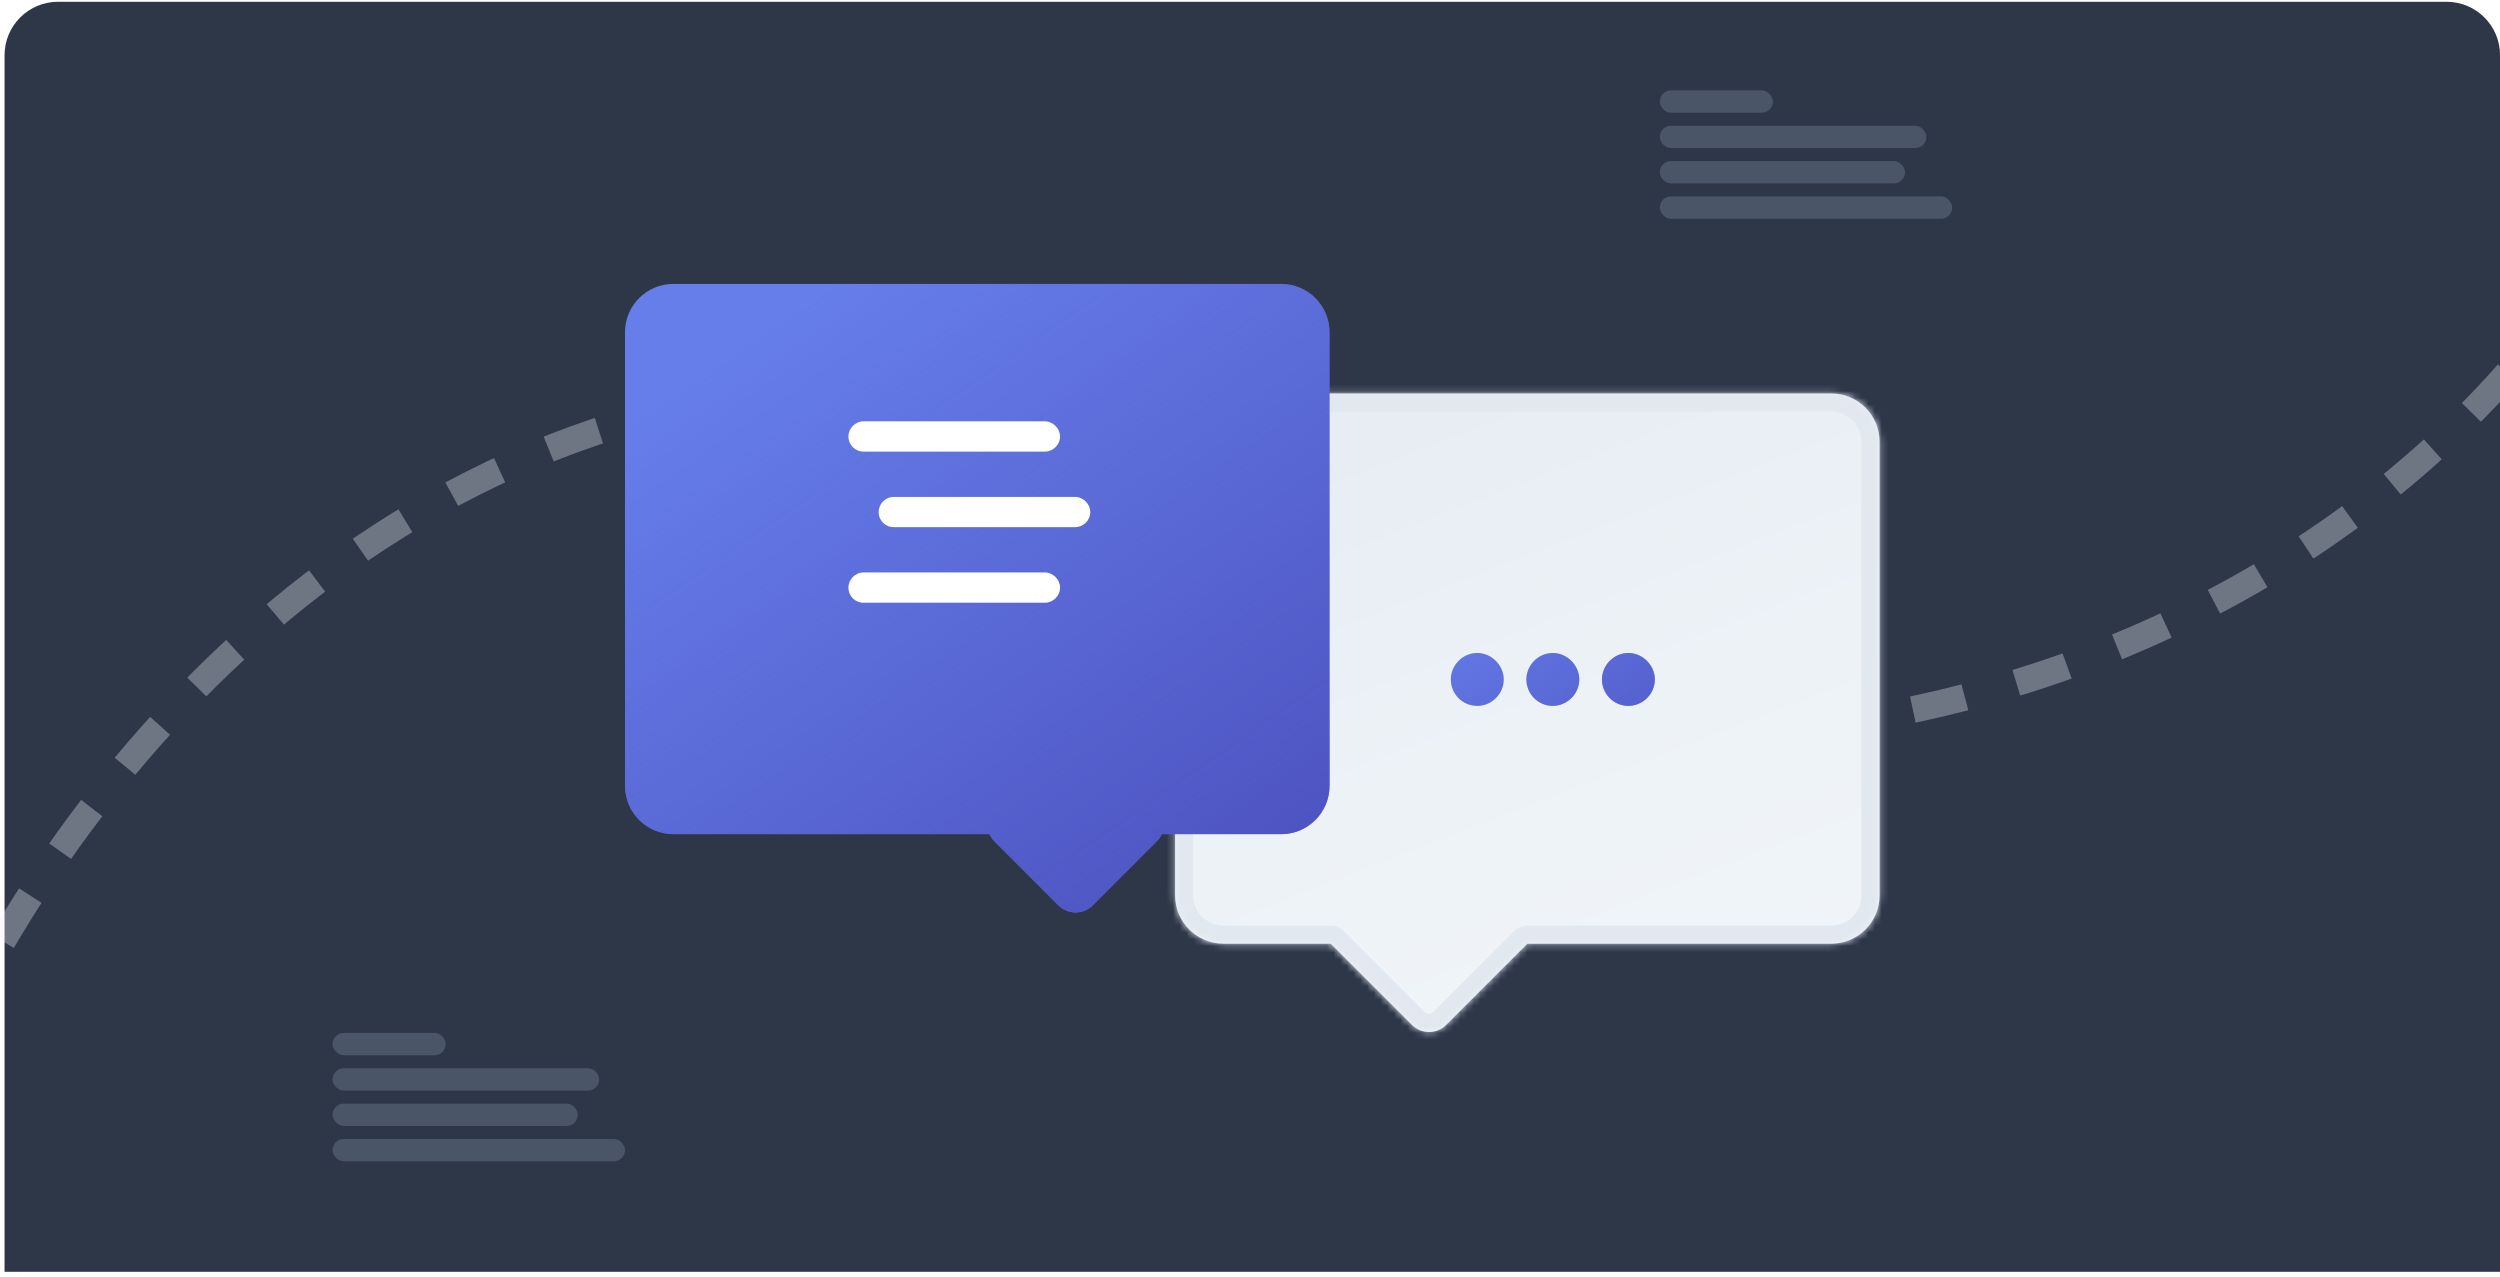 <svg width="374" height="191" viewBox="0 0 374 191" fill="none" xmlns="http://www.w3.org/2000/svg">
<path d="M0.681 8.266C0.681 3.847 4.262 0.266 8.681 0.266H366.009C370.427 0.266 374.009 3.847 374.009 8.266V190.266H0.681V8.266Z" fill="#2D3748"/>
<path d="M-13.288 169.688C-1.515 135.512 41.706 65.324 120.405 57.978C218.779 48.795 167.407 118.563 263.438 109.6C340.263 102.428 380.445 55.362 390.933 32.726" stroke="#EEF3F8" stroke-opacity="0.34" stroke-width="4" stroke-dasharray="8 8"/>
<mask id="path-3-inside-1_1014_62353" fill="white">
<path fill-rule="evenodd" clip-rule="evenodd" d="M273.956 58.862C277.951 58.862 281.19 62.101 281.19 66.097V133.945C281.19 137.941 277.951 141.18 273.956 141.18H228.491C228.491 141.18 228.491 141.18 228.491 141.18C228.491 141.18 228.491 141.18 228.491 141.18L216.342 153.329C214.93 154.742 212.639 154.742 211.227 153.329L199.078 141.18C199.078 141.18 199.078 141.18 199.078 141.18C199.078 141.18 199.078 141.18 199.078 141.18H183.027C179.031 141.18 175.792 137.941 175.792 133.945V66.097C175.792 62.101 179.031 58.862 183.027 58.862H273.956Z"/>
</mask>
<path fill-rule="evenodd" clip-rule="evenodd" d="M273.956 58.862C277.951 58.862 281.19 62.101 281.19 66.097V133.945C281.19 137.941 277.951 141.18 273.956 141.18H228.491C228.491 141.18 228.491 141.18 228.491 141.18C228.491 141.18 228.491 141.18 228.491 141.18L216.342 153.329C214.93 154.742 212.639 154.742 211.227 153.329L199.078 141.18C199.078 141.18 199.078 141.18 199.078 141.18C199.078 141.18 199.078 141.18 199.078 141.18H183.027C179.031 141.18 175.792 137.941 175.792 133.945V66.097C175.792 62.101 179.031 58.862 183.027 58.862H273.956Z" fill="url(#paint0_linear_1014_62353)"/>
<path d="M216.342 153.329L214.424 151.411L216.342 153.329ZM228.491 141.18L230.409 143.099L228.491 141.18ZM278.477 66.097C278.477 63.599 276.453 61.575 273.956 61.575V56.149C279.45 56.149 283.903 60.603 283.903 66.097H278.477ZM278.477 133.945V66.097H283.903V133.945H278.477ZM273.956 138.467C276.453 138.467 278.477 136.442 278.477 133.945H283.903C283.903 139.439 279.45 143.893 273.956 143.893V138.467ZM228.491 138.467H273.956V143.893H228.491V138.467ZM214.424 151.411L226.573 139.262L230.409 143.099L218.261 155.248L214.424 151.411ZM200.996 139.262L213.145 151.411L209.308 155.248L197.159 143.099L200.996 139.262ZM183.027 138.467H199.078V143.893H183.027V138.467ZM178.505 133.945C178.505 136.442 180.529 138.467 183.027 138.467V143.893C177.533 143.893 173.079 139.439 173.079 133.945H178.505ZM178.505 66.097V133.945H173.079V66.097H178.505ZM183.027 61.575C180.529 61.575 178.505 63.599 178.505 66.097H173.079C173.079 60.603 177.533 56.149 183.027 56.149V61.575ZM273.956 61.575H183.027V56.149H273.956V61.575ZM197.159 139.262C195.457 140.964 196.651 143.893 199.078 143.893V138.467C201.505 138.467 202.699 141.396 200.996 143.099L197.159 139.262ZM197.159 143.099C196.1 142.039 196.1 140.321 197.159 139.262L200.996 143.099C202.056 142.039 202.056 140.321 200.996 139.262L197.159 143.099ZM218.261 155.248C215.789 157.72 211.78 157.72 209.308 155.248L213.145 151.411C213.498 151.764 214.071 151.764 214.424 151.411L218.261 155.248ZM230.409 139.262C231.467 140.319 231.471 142.037 230.409 143.099L226.573 139.262C225.511 140.324 225.515 142.041 226.573 143.099L230.409 139.262ZM228.491 143.893C230.908 143.893 232.118 140.971 230.409 139.262L226.573 143.099C224.863 141.389 226.074 138.467 228.491 138.467V143.893Z" fill="#E2E8F0" mask="url(#path-3-inside-1_1014_62353)"/>
<g filter="url(#filter0_dd_1014_62353)">
<path fill-rule="evenodd" clip-rule="evenodd" d="M100.733 36.142C96.737 36.142 93.498 39.382 93.498 43.377V111.226C93.498 115.221 96.737 118.46 100.733 118.46H148.02C148.194 118.844 148.439 119.203 148.755 119.519L158.346 129.11C159.759 130.522 162.049 130.522 163.462 129.11L173.053 119.519C173.368 119.203 173.613 118.844 173.788 118.46H191.662C195.657 118.46 198.897 115.221 198.897 111.226V43.377C198.897 39.381 195.657 36.142 191.662 36.142H100.733Z" fill="#667EEA"/>
<path fill-rule="evenodd" clip-rule="evenodd" d="M100.733 36.142C96.737 36.142 93.498 39.382 93.498 43.377V111.226C93.498 115.221 96.737 118.46 100.733 118.46H148.02C148.194 118.844 148.439 119.203 148.755 119.519L158.346 129.11C159.759 130.522 162.049 130.522 163.462 129.11L173.053 119.519C173.368 119.203 173.613 118.844 173.788 118.46H191.662C195.657 118.46 198.897 115.221 198.897 111.226V43.377C198.897 39.381 195.657 36.142 191.662 36.142H100.733Z" fill="url(#paint1_linear_1014_62353)"/>
</g>
<path d="M126.929 65.294C126.929 64.093 127.918 63.034 129.19 63.034H156.32C157.521 63.034 158.581 64.093 158.581 65.294C158.581 66.566 157.521 67.555 156.32 67.555H129.19C127.918 67.555 126.929 66.566 126.929 65.294ZM131.45 76.599C131.45 75.398 132.44 74.338 133.711 74.338H160.842C162.043 74.338 163.103 75.398 163.103 76.599C163.103 77.871 162.043 78.86 160.842 78.86H133.711C132.44 78.86 131.45 77.871 131.45 76.599ZM158.581 87.903C158.581 89.175 157.521 90.164 156.32 90.164H129.19C127.918 90.164 126.929 89.175 126.929 87.903C126.929 86.702 127.918 85.642 129.19 85.642H156.32C157.521 85.642 158.581 86.702 158.581 87.903Z" fill="#667EEA"/>
<path d="M126.929 65.294C126.929 64.093 127.918 63.034 129.19 63.034H156.32C157.521 63.034 158.581 64.093 158.581 65.294C158.581 66.566 157.521 67.555 156.32 67.555H129.19C127.918 67.555 126.929 66.566 126.929 65.294ZM131.45 76.599C131.45 75.398 132.44 74.338 133.711 74.338H160.842C162.043 74.338 163.103 75.398 163.103 76.599C163.103 77.871 162.043 78.86 160.842 78.86H133.711C132.44 78.86 131.45 77.871 131.45 76.599ZM158.581 87.903C158.581 89.175 157.521 90.164 156.32 90.164H129.19C127.918 90.164 126.929 89.175 126.929 87.903C126.929 86.702 127.918 85.642 129.19 85.642H156.32C157.521 85.642 158.581 86.702 158.581 87.903Z" fill="white"/>
<path d="M224.956 101.642C224.956 103.832 223.119 105.599 220.999 105.599C218.809 105.599 217.043 103.832 217.043 101.642C217.043 99.522 218.809 97.686 220.999 97.686C223.119 97.686 224.956 99.522 224.956 101.642ZM236.26 101.642C236.26 103.832 234.423 105.599 232.304 105.599C230.114 105.599 228.347 103.832 228.347 101.642C228.347 99.522 230.114 97.686 232.304 97.686C234.423 97.686 236.26 99.522 236.26 101.642ZM243.608 105.599C241.418 105.599 239.652 103.832 239.652 101.642C239.652 99.522 241.418 97.686 243.608 97.686C245.728 97.686 247.565 99.522 247.565 101.642C247.565 103.832 245.728 105.599 243.608 105.599Z" fill="#667EEA"/>
<path d="M224.956 101.642C224.956 103.832 223.119 105.599 220.999 105.599C218.809 105.599 217.043 103.832 217.043 101.642C217.043 99.522 218.809 97.686 220.999 97.686C223.119 97.686 224.956 99.522 224.956 101.642ZM236.26 101.642C236.26 103.832 234.423 105.599 232.304 105.599C230.114 105.599 228.347 103.832 228.347 101.642C228.347 99.522 230.114 97.686 232.304 97.686C234.423 97.686 236.26 99.522 236.26 101.642ZM243.608 105.599C241.418 105.599 239.652 103.832 239.652 101.642C239.652 99.522 241.418 97.686 243.608 97.686C245.728 97.686 247.565 99.522 247.565 101.642C247.565 103.832 245.728 105.599 243.608 105.599Z" fill="url(#paint2_linear_1014_62353)"/>
<rect x="49.755" y="154.525" width="16.926" height="3.344" rx="1.672" fill="#4A5568"/>
<rect x="248.304" y="13.517" width="16.926" height="3.344" rx="1.672" fill="#4A5568"/>
<rect x="49.755" y="159.813" width="39.884" height="3.344" rx="1.672" fill="#4A5568"/>
<rect x="248.304" y="18.805" width="39.884" height="3.344" rx="1.672" fill="#4A5568"/>
<rect x="49.755" y="165.101" width="36.685" height="3.344" rx="1.672" fill="#4A5568"/>
<rect x="248.304" y="24.094" width="36.685" height="3.344" rx="1.672" fill="#4A5568"/>
<rect x="49.755" y="170.389" width="43.744" height="3.344" rx="1.672" fill="#4A5568"/>
<rect x="248.304" y="29.382" width="43.744" height="3.344" rx="1.672" fill="#4A5568"/>
<defs>
<filter id="filter0_dd_1014_62353" x="86.263" y="33.429" width="119.868" height="108.496" filterUnits="userSpaceOnUse" color-interpolation-filters="sRGB">
<feFlood flood-opacity="0" result="BackgroundImageFix"/>
<feColorMatrix in="SourceAlpha" type="matrix" values="0 0 0 0 0 0 0 0 0 0 0 0 0 0 0 0 0 0 127 0" result="hardAlpha"/>
<feOffset dy="1.809"/>
<feGaussianBlur stdDeviation="2.261"/>
<feColorMatrix type="matrix" values="0 0 0 0 0.09 0 0 0 0 0.169 0 0 0 0 0.302 0 0 0 0.14 0"/>
<feBlend mode="normal" in2="BackgroundImageFix" result="effect1_dropShadow_1014_62353"/>
<feColorMatrix in="SourceAlpha" type="matrix" values="0 0 0 0 0 0 0 0 0 0 0 0 0 0 0 0 0 0 127 0" result="hardAlpha"/>
<feOffset dy="4.522"/>
<feGaussianBlur stdDeviation="3.617"/>
<feColorMatrix type="matrix" values="0 0 0 0 0.09 0 0 0 0 0.169 0 0 0 0 0.302 0 0 0 0.04 0"/>
<feBlend mode="normal" in2="effect1_dropShadow_1014_62353" result="effect2_dropShadow_1014_62353"/>
<feBlend mode="normal" in="SourceGraphic" in2="effect2_dropShadow_1014_62353" result="shape"/>
</filter>
<linearGradient id="paint0_linear_1014_62353" x1="338.829" y1="229.27" x2="177.966" y2="-188.601" gradientUnits="userSpaceOnUse">
<stop stop-color="#F7FAFC"/>
<stop offset="0.336" stop-color="#EDF2F7"/>
<stop offset="1" stop-color="#CBD5E0"/>
</linearGradient>
<linearGradient id="paint1_linear_1014_62353" x1="198.897" y1="126.159" x2="132.056" y2="29.786" gradientUnits="userSpaceOnUse">
<stop stop-color="#4C51BF"/>
<stop offset="1" stop-color="#4C51BF" stop-opacity="0"/>
</linearGradient>
<linearGradient id="paint2_linear_1014_62353" x1="248.304" y1="124.21" x2="220.645" y2="86.575" gradientUnits="userSpaceOnUse">
<stop stop-color="#4C51BF"/>
<stop offset="1" stop-color="#4C51BF" stop-opacity="0"/>
</linearGradient>
</defs>
</svg>
